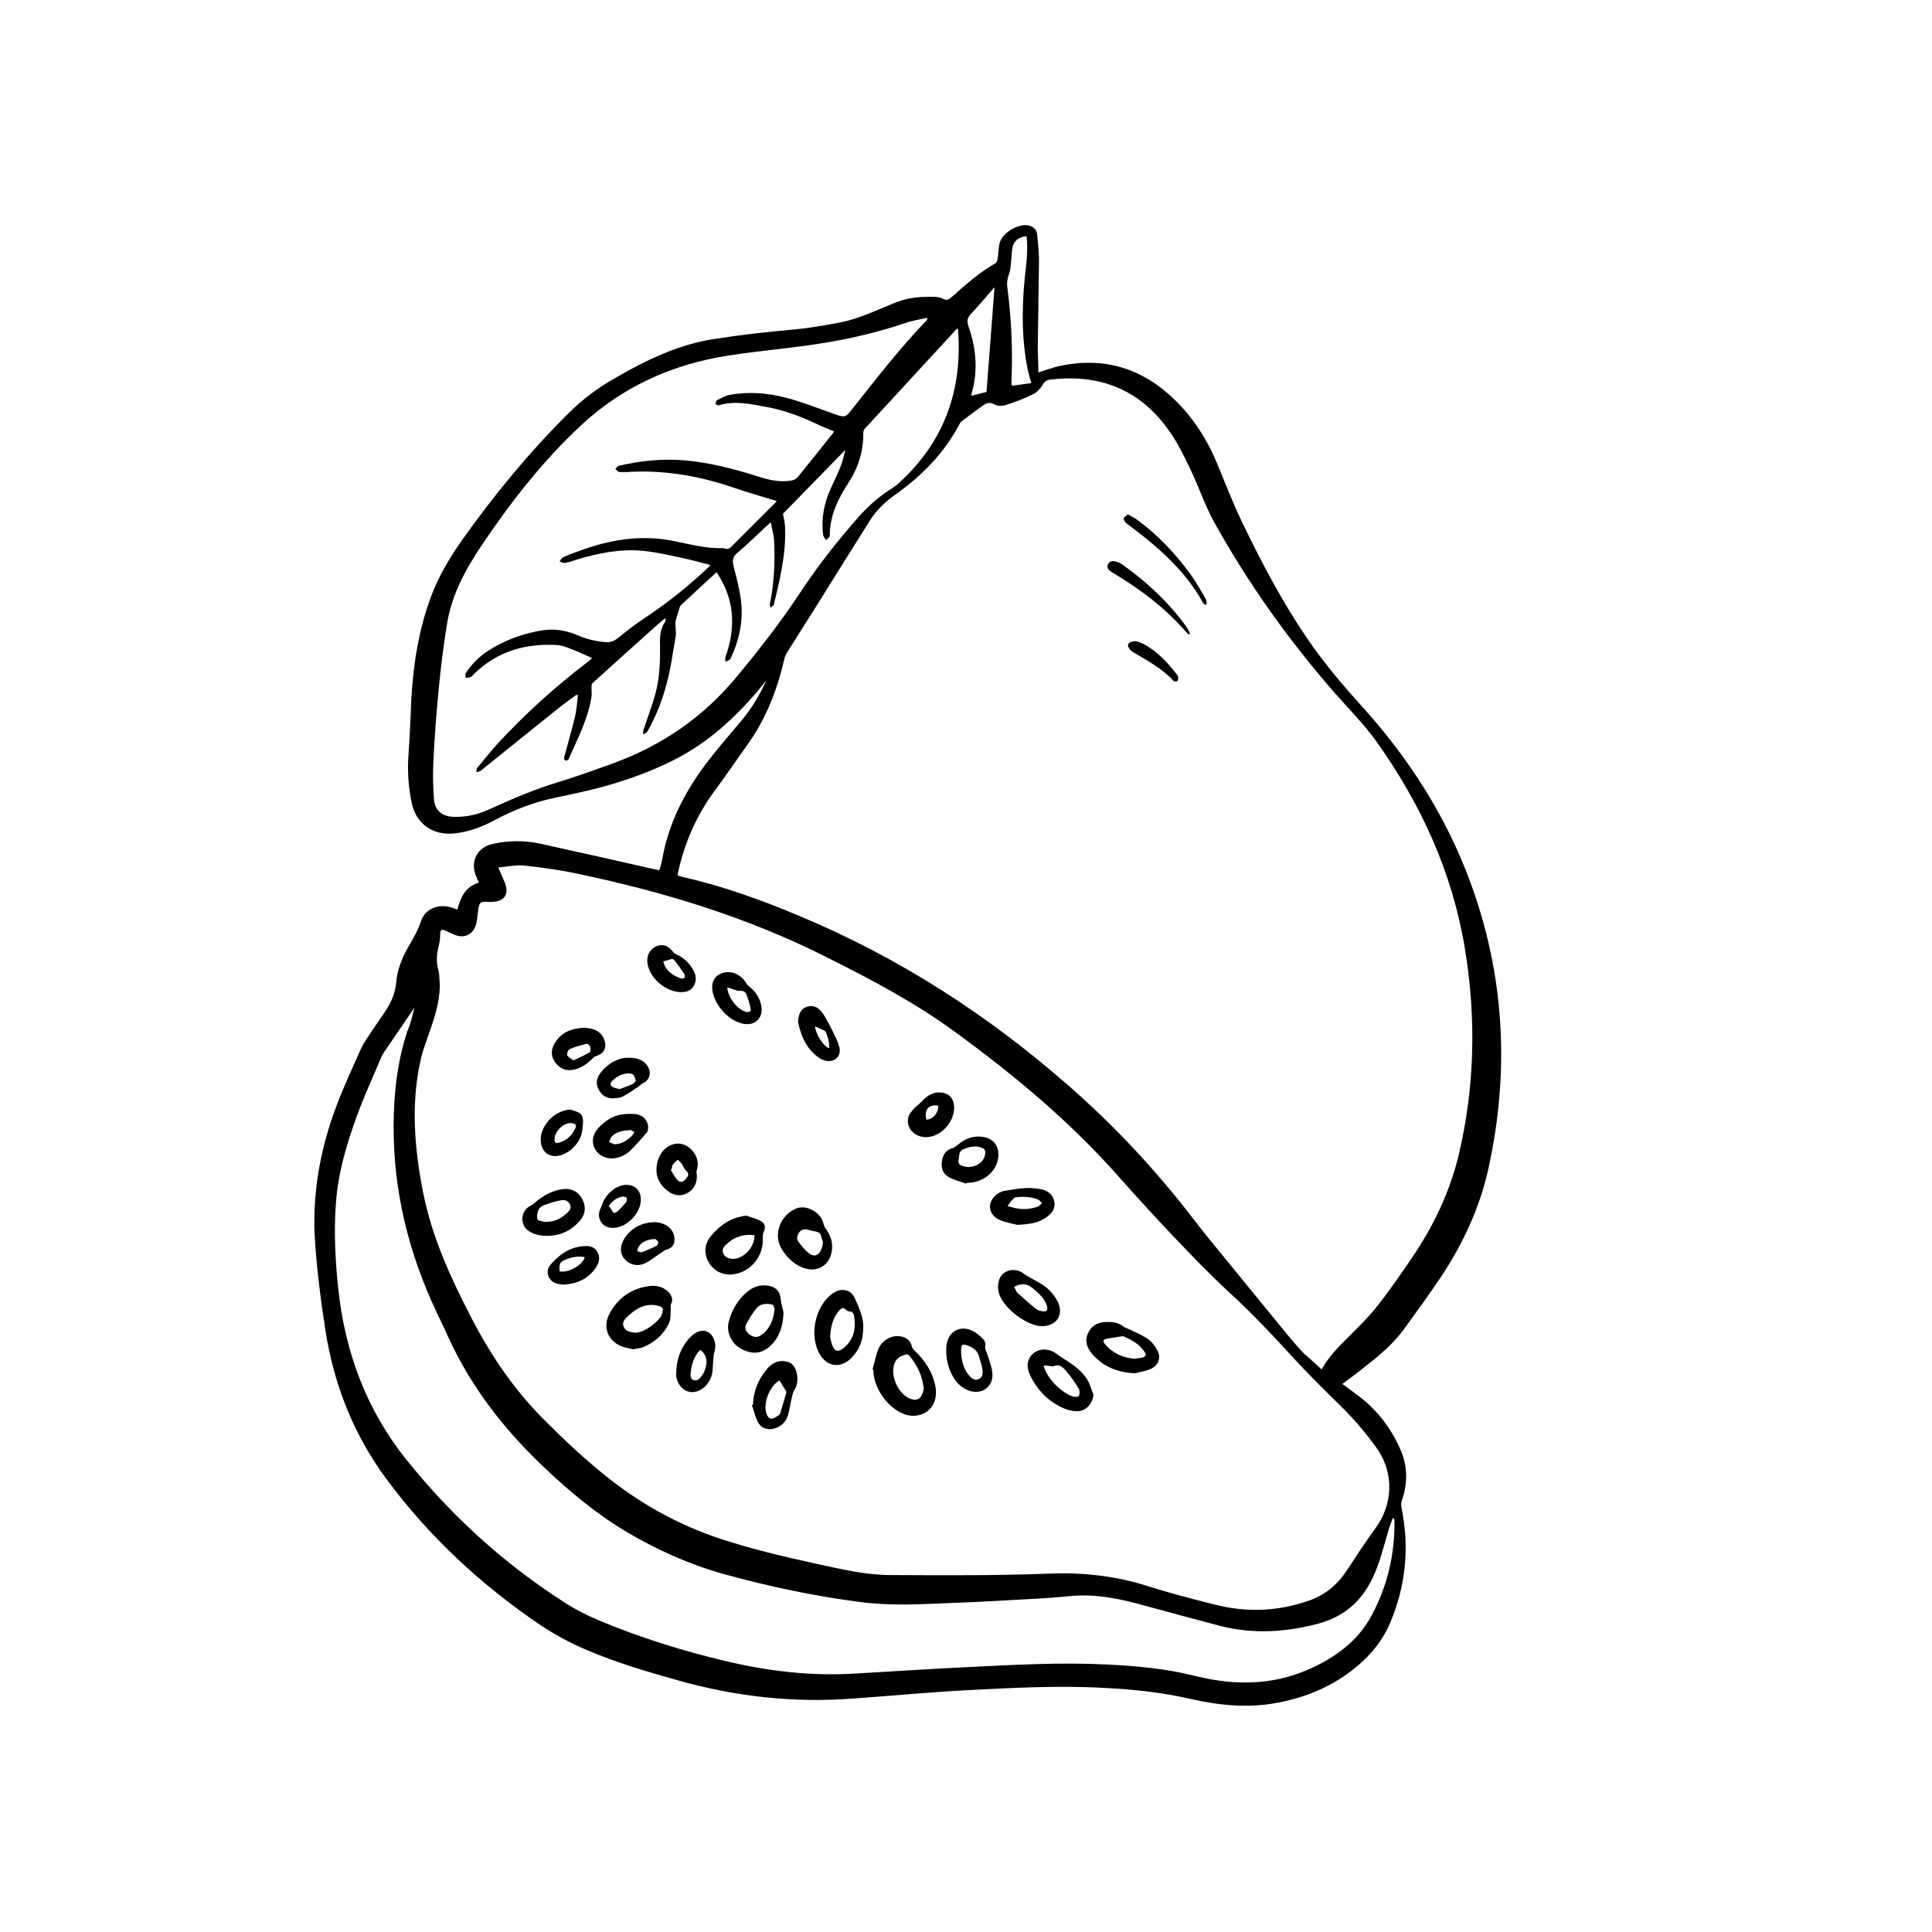 <svg xmlns="http://www.w3.org/2000/svg" xmlns:xlink="http://www.w3.org/1999/xlink" width="2450" zoomAndPan="magnify" viewBox="0 0 1837.5 1837.5" height="2450" preserveAspectRatio="xMidYMid meet" version="1.0"><path fill="#000000" d="M 1276.703 1316.254 C 1282.336 1320.48 1287.691 1324.426 1293.047 1328.371 C 1309.953 1341.332 1322.633 1357.957 1331.371 1377.402 C 1338.98 1393.746 1338.98 1410.371 1333.344 1426.996 C 1332.496 1429.25 1332.496 1432.066 1333.062 1434.324 C 1340.668 1472.082 1337.008 1508.434 1322.07 1543.656 C 1315.309 1559.719 1304.598 1572.965 1291.355 1584.234 C 1269.094 1603.113 1243.449 1614.105 1214.988 1619.457 C 1187.09 1624.812 1159.473 1621.996 1132.141 1615.797 C 1105.367 1609.598 1078.035 1606.777 1050.699 1605.371 C 1006.176 1602.832 961.934 1605.371 917.41 1607.625 C 881.902 1609.598 846.398 1612.977 810.891 1615.516 C 754.25 1619.742 699.02 1613.543 644.348 1598.043 C 615.324 1589.871 586.582 1581.418 558.684 1569.582 C 543.184 1563.102 528.531 1555.211 514.441 1545.91 C 457.801 1507.59 408.203 1461.656 367.344 1406.426 C 336.344 1364.438 317.746 1317.379 309.574 1265.812 C 304.785 1234.816 300.84 1203.816 299.148 1172.539 C 297.738 1131.398 305.066 1091.664 319.438 1053.344 C 326.484 1034.18 335.219 1015.863 343.391 997.266 C 346.207 991.348 350.152 985.996 353.816 980.359 C 358.043 974.16 362.27 967.961 366.496 961.762 C 372.133 953.305 376.078 944.289 376.926 933.582 C 378.051 920.336 383.688 908.219 390.449 896.949 C 394.395 890.184 397.777 883.984 400.312 876.379 C 403.977 864.824 415.812 859.469 428.492 862.852 C 430.746 863.414 432.719 864.262 434.973 865.105 C 438.074 853.551 442.582 843.125 455.547 839.465 C 454.418 836.926 453.293 834.672 452.445 832.418 C 447.375 818.891 453.855 806.211 467.945 802.832 C 483.441 799.168 498.941 799.168 514.441 802.547 C 550.512 810.438 586.582 818.609 622.652 826.781 C 624.059 827.062 625.469 827.348 627.16 827.629 C 628.285 823.684 629.414 820.02 629.977 816.355 C 636.742 778.879 654.777 746.754 678.445 717.449 C 687.184 706.457 696.48 695.75 705.5 685.043 C 715.082 673.488 722.688 660.809 728.887 647 C 727.762 648.41 726.633 649.535 725.789 650.945 C 701.273 681.098 673.375 707.023 638.148 724.211 C 613.352 736.328 587.426 745.062 560.656 751.543 C 549.949 754.082 539.238 756.336 528.531 758.59 C 508.242 762.816 488.797 770.145 470.48 780.004 C 458.363 786.488 445.684 791.277 431.875 792.688 C 411.586 794.66 395.805 783.668 391.578 763.66 C 388.477 748.727 387.352 733.512 388.477 718.012 C 389.887 699.695 390.449 681.66 391.297 663.344 C 393.27 630.656 398.34 598.531 409.895 567.535 C 417.223 547.527 428.492 529.211 440.609 512.023 C 470.762 469.754 503.734 429.738 540.648 393.105 C 554.176 379.582 569.391 368.309 586.016 359.012 C 615.324 342.102 645.758 327.449 679.574 322.379 C 704.652 318.434 730.016 315.613 755.379 313.359 C 770.312 311.953 784.684 309.414 799.336 306.598 C 818.219 302.934 835.125 294.199 852.598 287.438 C 864.434 282.645 876.551 282.082 888.949 282.363 C 891.484 282.363 894.586 282.926 896.559 284.055 C 899.938 286.027 902.195 285.18 905.012 282.645 C 918.254 270.809 931.5 258.977 947 250.238 C 947.844 249.676 948.406 247.984 948.691 246.859 C 949.535 241.785 949.535 236.43 950.664 231.359 C 952.918 221.496 968.699 212.199 978.559 214.453 C 983.07 215.578 986.168 218.68 986.449 223.188 C 987.297 232.203 988.422 241.504 988.141 250.52 C 987.859 277.008 987.297 303.496 987.016 329.703 C 987.016 337.875 987.578 346.047 987.578 354.219 C 994.906 351.965 1001.387 349.43 1008.148 348.02 C 1050.699 339.004 1087.051 350.559 1117.77 380.707 C 1134.395 397.051 1146.793 415.934 1156.094 437.348 C 1164.266 456.512 1171.59 476.234 1180.609 495.113 C 1200.617 536.82 1222.031 577.398 1248.805 615.156 C 1262.328 634.039 1277.266 651.789 1292.766 668.98 C 1338.414 718.855 1374.766 774.934 1398.156 838.336 C 1431.125 927.383 1435.918 1018.965 1415.629 1111.391 C 1407.457 1148.586 1391.395 1182.965 1370.258 1214.809 C 1359.27 1231.152 1347.715 1246.934 1336.16 1262.996 C 1326.016 1277.082 1313.055 1288.355 1299.527 1298.781 C 1292.766 1304.418 1284.875 1310.055 1276.703 1316.254 Z M 1256.977 1302.445 C 1263.738 1290.328 1272.758 1281.309 1281.773 1272.293 C 1291.074 1262.996 1300.652 1253.695 1308.828 1243.551 C 1320.945 1228.332 1331.934 1212.273 1342.922 1196.211 C 1363.496 1166.059 1378.992 1133.371 1387.449 1098.148 C 1402.664 1033.617 1404.074 968.523 1393.367 902.867 C 1381.531 830.164 1351.66 765.07 1309.391 705.613 C 1297.273 688.707 1282.336 673.77 1268.531 657.988 C 1224.852 607.832 1186.527 554.008 1154.402 495.961 C 1145.949 480.461 1140.312 463.555 1132.703 447.492 C 1126.785 435.094 1120.867 422.695 1113.258 411.707 C 1085.926 371.41 1047.32 355.348 999.414 360.984 C 996.031 361.266 993.777 362.391 991.805 365.773 C 989.551 369.438 986.449 373.102 982.789 374.789 C 974.332 379.016 965.598 382.398 956.582 385.219 C 953.48 386.344 948.691 386.344 945.871 384.652 C 940.52 381.555 936.855 384.09 933.191 386.906 C 926.992 391.418 920.793 395.926 914.594 400.715 C 913.746 401.277 912.902 402.406 912.621 403.25 C 898.25 430.586 877.113 452.281 852.035 470.035 C 842.453 476.801 834 484.688 827.516 494.832 C 811.172 520.758 794.828 546.965 778.484 573.172 C 768.902 588.387 759.039 603.887 749.461 619.102 C 747.77 621.641 746.359 624.457 745.797 627.559 C 739.031 656.582 728.324 684.195 710.57 708.711 C 700.145 723.367 690 738.301 679.293 752.672 C 662.383 775.777 651.113 801.422 644.914 829.602 C 644.633 830.445 644.633 831.574 644.633 832.699 C 646.039 833.266 647.168 833.547 648.293 833.828 C 687.184 842.562 724.66 856.09 761.297 871.586 C 855.695 911.039 940.52 965.988 1017.168 1033.336 C 1060.281 1071.094 1099.168 1112.801 1134.113 1158.168 C 1140.031 1165.777 1145.949 1173.387 1152.148 1180.992 C 1176.102 1210.301 1200.051 1239.605 1224.004 1268.91 C 1229.078 1275.109 1234.434 1281.312 1240.066 1287.227 C 1245.422 1292.02 1251.059 1296.809 1256.977 1302.445 Z M 473.863 825.094 C 476.117 830.445 478.09 834.391 479.781 838.617 C 484.852 850.453 479.781 857.781 467.098 857.781 C 466.254 857.781 465.41 857.781 464.562 857.781 C 456.672 857.215 455.828 858.062 454.699 865.953 C 454.137 870.18 453.855 874.406 453.008 878.352 C 450.473 888.777 441.457 893.285 431.594 888.777 C 428.773 887.648 426.238 886.242 423.703 885.113 C 419.758 883.422 418.629 884.551 418.629 889.059 C 418.629 891.875 418.348 894.695 417.785 897.23 C 415.812 905.121 414.402 913.012 416.656 921.465 C 417.785 925.129 417.785 929.074 418.066 932.734 C 419.195 948.516 414.684 963.168 409.895 977.539 C 406.23 988.531 401.723 999.52 399.469 1010.793 C 390.73 1052.215 394.395 1093.637 402.566 1134.781 C 411.023 1177.328 429.055 1216.219 448.781 1254.258 C 467.664 1290.609 490.488 1323.859 519.512 1352.32 C 536.984 1369.793 555.02 1386.699 574.184 1402.199 C 607.434 1429.25 644.348 1450.102 685.492 1463.629 C 715.363 1473.492 745.797 1480.535 776.512 1487.301 C 799.902 1492.371 823.289 1498.008 847.242 1498.008 C 897.965 1498.289 948.406 1498.57 999.133 1496.598 C 1030.691 1495.473 1061.125 1498.852 1091.277 1508.434 C 1112.695 1515.195 1134.113 1520.832 1155.812 1526.188 C 1185.68 1533.793 1214.988 1532.668 1244.293 1522.523 C 1260.074 1517.168 1271.629 1507.59 1280.648 1494.062 C 1289.383 1480.816 1298.117 1467.293 1307.418 1454.613 C 1324.891 1431.223 1326.578 1401.07 1308.828 1376.555 C 1299.246 1363.312 1288.82 1350.914 1277.266 1339.359 C 1262.047 1324.426 1246.832 1309.488 1232.176 1293.711 C 1211.605 1271.164 1190.754 1248.906 1168.211 1228.332 C 1149.895 1211.426 1132.703 1193.391 1115.512 1175.355 C 1098.605 1157.605 1081.98 1139.289 1065.637 1120.973 C 1019.422 1068.277 965.879 1023.473 909.52 982.332 C 870.914 953.871 828.645 931.609 785.812 910.191 C 710.852 872.434 631.387 848.199 549.383 831.008 C 532.477 827.348 515.285 825.09 498.098 823.117 C 490.488 822.555 482.598 824.246 473.863 825.094 Z M 549.664 661.371 C 549.102 661.09 548.82 661.09 548.258 660.809 C 542.902 664.754 537.266 668.699 531.914 672.926 C 506.832 692.934 482.035 713.223 456.953 733.227 C 455.828 734.074 454.418 734.074 453.008 734.355 C 453.293 732.945 453.008 731.254 453.855 730.41 C 460.055 722.801 466.254 715.195 472.734 707.867 C 499.223 679.125 527.969 653.199 558.965 629.527 C 560.375 628.402 561.781 627.273 563.191 625.867 C 556.148 622.766 549.664 619.668 542.902 617.129 C 538.676 615.441 534.168 613.75 529.656 613.469 C 499.789 611.777 473.016 619.383 451.035 640.801 C 449.91 641.93 449.062 643.336 447.656 643.902 C 446.246 644.465 444.273 644.465 442.863 644.746 C 442.863 643.055 442.301 641.082 443.145 639.957 C 448.5 632.066 454.98 625.02 463.152 619.668 C 478.09 609.805 494.434 603.605 511.621 600.223 C 521.203 598.25 530.785 598.25 540.367 601.07 C 542.902 601.633 545.438 602.477 547.977 603.605 C 556.711 607.551 565.727 609.805 575.027 610.648 C 580.098 611.211 583.199 610.086 587.145 607.27 C 595.879 600.223 604.617 593.461 613.914 587.262 C 635.332 573.172 655.059 557.109 673.656 539.637 C 674.5 538.793 675.066 537.949 675.629 537.383 C 666.047 534.848 656.75 532.312 647.449 530.34 C 635.332 527.805 623.215 524.984 611.098 523.859 C 589.68 521.887 568.828 526.113 548.258 532.312 C 544.594 533.438 540.93 534.848 537.266 535.41 C 535.859 535.691 533.887 534.566 532.195 534.004 C 533.32 532.594 534.168 530.621 535.574 530.059 C 540.367 527.805 545.438 525.832 550.512 524.141 C 579.254 513.43 608.844 508.359 639.559 514.277 C 655.34 517.375 671.121 521.887 687.465 521.32 C 688.027 521.32 688.59 521.32 689.156 521.602 C 691.973 522.73 693.945 521.602 695.918 519.633 C 709.727 505.824 723.254 492.297 737.059 478.488 C 737.906 477.645 738.75 476.516 738.75 476.516 C 724.941 472.289 710.852 468.344 697.047 463.555 C 666.328 453.129 635.051 447.492 602.645 448.621 C 598.133 448.902 593.625 449.184 589.117 448.902 C 587.707 448.902 586.582 446.93 585.172 446.082 C 586.301 444.957 587.145 443.266 588.555 442.984 C 609.406 438.195 630.543 435.938 652.238 437.91 C 675.348 440.168 697.891 445.801 719.871 452.848 C 730.578 456.227 741.289 459.047 752.559 457.074 C 754.812 456.793 757.352 455.383 758.758 453.691 C 770.031 439.883 781.02 426.078 792.012 412.27 C 792.574 411.707 792.855 410.859 793.137 410.297 C 787.504 407.762 781.867 405.789 776.793 403.25 C 761.859 396.207 746.359 390.289 729.734 387.191 C 714.516 384.371 699.02 380.707 683.52 385.5 C 682.672 385.781 681.266 384.652 680.418 384.371 C 680.984 383.246 680.984 381.273 681.828 380.707 C 685.773 378.734 689.719 376.48 693.664 375.637 C 711.699 372.254 729.734 373.664 747.207 378.172 C 762.703 382.117 777.922 388.316 793.137 393.672 C 803.848 397.332 804.129 397.332 810.891 388.598 C 833.434 360.137 855.695 331.395 880.777 305.188 C 881.34 304.625 881.621 304.062 882.188 303.215 C 881.902 302.934 881.902 302.652 881.621 302.371 C 874.859 303.781 867.812 304.906 861.332 307.16 C 834.562 316.18 806.945 322.66 779.047 326.887 C 750.586 331.395 721.562 333.648 692.816 338.156 C 639.559 346.328 592.219 367.746 552.766 404.379 C 516.133 438.477 485.699 477.645 457.801 519.066 C 442.582 541.891 429.34 566.125 425.113 593.742 C 421.73 614.312 419.195 634.883 417.223 655.734 C 414.965 678.562 413.277 701.668 412.148 724.773 C 411.586 736.328 411.867 748.164 412.711 759.715 C 413.559 770.988 420.32 776.625 431.875 776.906 C 443.711 777.188 454.98 774.652 465.691 769.578 C 486.824 760 508.242 750.699 530.785 743.938 C 549.102 738.301 567.137 731.82 584.891 725.34 C 629.695 708.711 668.02 682.504 699.02 645.59 C 720.434 619.949 741.004 593.742 759.324 566.125 C 776.512 539.918 795.676 515.402 816.246 492.016 C 824.98 482.152 834.844 473.137 845.836 466.09 C 849.496 463.836 853.16 461.301 856.262 458.199 C 898.25 419.312 915.438 370.844 911.211 314.207 C 911.211 313.641 910.93 313.078 910.648 312.234 C 909.801 313.078 908.957 313.641 908.395 314.488 C 879.93 345.484 851.469 376.199 823.008 407.195 C 821.883 408.324 821.035 410.016 821.035 411.707 C 821.316 429.176 816.246 444.957 806.664 459.609 C 796.801 474.828 789.191 490.605 789.191 509.488 C 789.191 510.895 786.938 512.305 785.812 513.715 C 784.965 512.305 783.273 510.895 782.992 509.203 C 780.738 493.145 783.84 478.207 790.602 463.555 C 793.703 456.793 797.082 450.027 799.621 443.266 C 801.594 438.477 802.438 433.121 804.129 427.766 C 784.121 448.34 764.395 468.344 744.668 488.633 C 745.234 491.734 746.359 496.242 746.641 501.031 C 747.488 517.941 744.949 534.285 741.57 550.91 C 739.879 559.082 737.906 566.973 735.934 575.145 C 735.652 576.27 733.961 576.836 732.832 577.961 C 732.551 576.836 731.988 575.426 732.27 574.297 C 736.215 554.574 737.344 534.566 736.215 514.277 C 735.934 508.641 734.242 503.285 733.113 496.805 C 731.145 498.496 730.016 499.625 728.887 500.469 C 719.59 509.203 710.57 517.941 700.992 526.113 C 696.762 529.773 696.48 533.156 697.609 538.23 C 700.426 548.938 703.246 559.645 704.652 570.637 C 707.191 590.078 703.246 608.676 694.789 626.43 C 694.227 627.84 691.691 628.402 690 629.527 C 690 627.84 689.438 626.148 690 624.738 C 699.301 598.812 699.02 573.453 684.645 549.219 C 683.801 547.527 682.672 546.121 681.547 544.148 C 669.992 554.855 658.723 565.281 647.73 575.426 C 647.168 575.988 646.887 576.551 646.605 577.117 C 645.195 581.344 644.066 585.852 642.66 590.078 C 642.375 591.207 642.375 592.332 642.375 593.18 C 642.375 597.125 643.223 601.07 642.66 605.012 C 641.531 612.902 639.84 620.793 638.715 628.684 C 634.77 652.074 627.723 674.617 615.887 695.469 C 615.043 696.879 613.07 697.723 611.66 698.566 C 611.66 696.879 611.66 695.188 612.223 693.496 C 615.887 682.504 620.113 671.516 623.215 660.246 C 627.441 644.746 628.004 628.965 627.723 612.902 C 627.441 605.578 628.004 597.969 632.516 591.488 C 633.078 590.641 632.797 589.516 633.078 587.824 C 631.105 589.234 629.695 590.359 628.57 591.207 C 606.871 610.648 585.172 630.094 563.754 649.535 C 562.91 650.102 562.629 651.508 562.629 652.637 C 562.348 656.301 563.191 660.246 562.348 663.906 C 558.965 684.195 549.383 702.512 541.211 721.109 C 540.93 721.676 540.648 722.52 540.086 722.801 C 539.52 723.082 538.395 723.648 537.828 723.367 C 537.266 723.082 536.422 721.957 536.422 721.109 C 536.422 719.984 536.984 718.855 537.266 717.73 C 540.367 706.176 543.746 694.34 546.566 682.789 C 548.539 674.898 548.82 668.133 549.664 661.371 Z M 394.113 958.379 C 384.531 972.469 375.516 985.711 366.496 998.957 C 364.523 1001.773 362.836 1004.594 361.707 1007.691 C 354.379 1025.164 346.207 1042.633 339.727 1060.668 C 329.582 1088.004 321.41 1115.898 319.438 1145.207 C 317.465 1171.977 318.875 1198.746 321.691 1225.516 C 328.172 1286.102 348.461 1341.051 387.07 1388.953 C 429.902 1442.215 479.5 1487.301 536.703 1523.934 C 547.129 1530.695 558.121 1536.332 569.672 1541.121 C 609.125 1557.746 650.266 1570.426 691.973 1580.289 C 730.859 1589.309 770.312 1594.098 810.328 1591.844 C 846.398 1589.871 882.75 1587.336 918.82 1585.645 C 963.625 1583.391 1008.43 1580.855 1053.238 1583.109 C 1081.418 1584.516 1109.598 1587.055 1137.211 1594.098 C 1173.844 1603.117 1209.914 1603.117 1244.859 1587.617 C 1269.656 1576.629 1291.355 1561.129 1304.598 1536.332 C 1319.535 1508.434 1326.578 1478.562 1326.297 1446.723 C 1326.297 1445.875 1326.016 1445.031 1325.734 1444.184 C 1325.453 1444.184 1324.891 1443.902 1324.605 1443.902 C 1323.199 1447.566 1321.789 1451.23 1320.66 1455.176 C 1316.152 1470.391 1312.488 1485.891 1305.727 1500.262 C 1295.02 1523.086 1278.391 1537.457 1253.875 1544.223 C 1222.879 1552.395 1192.164 1554.367 1160.883 1546.477 C 1137.211 1540.277 1113.258 1533.793 1089.59 1527.312 C 1067.328 1521.113 1044.781 1516.043 1021.395 1517.734 C 1010.969 1518.578 1000.258 1519.707 989.832 1520.27 C 959.961 1521.961 930.375 1523.652 900.504 1524.777 C 873.168 1525.906 845.551 1527.312 818.219 1523.652 C 773.977 1518.016 730.578 1508.715 687.746 1496.879 C 655.621 1487.863 625.469 1474.336 596.727 1457.43 C 567.137 1439.957 540.93 1417.98 516.133 1394.309 C 478.652 1358.52 447.375 1318.227 425.957 1270.883 C 422.574 1262.996 418.629 1255.387 414.965 1247.496 C 388.758 1191.703 374.105 1133.09 374.387 1071.094 C 374.387 1040.379 377.77 1010.227 387.352 980.922 C 390.449 973.879 392.141 966.551 394.113 958.379 Z M 976.305 224.598 C 968.414 225.441 963.625 229.668 962.781 236.43 C 962.215 239.531 962.215 242.633 961.934 245.73 C 961.371 250.805 961.371 255.875 959.68 260.664 C 958.27 264.609 957.426 268.273 957.988 272.5 C 961.934 302.934 963.344 333.086 961.934 363.801 C 961.934 364.645 962.215 365.492 962.496 366.902 C 968.699 366.055 974.613 365.211 980.816 364.363 C 979.125 357.883 977.434 352.527 976.586 347.176 C 970.953 315.332 972.078 283.773 976.023 251.93 C 976.871 242.633 977.434 233.895 976.305 224.598 Z M 938.262 372.816 C 940.801 339.285 943.336 306.598 945.871 273.348 C 945.309 273.91 944.465 274.473 944.18 275.035 C 937.418 282.926 930.656 290.816 923.609 298.426 C 919.945 302.09 919.383 305.188 921.074 310.262 C 928.402 331.113 930.375 352.527 924.172 373.945 C 923.891 374.789 924.172 375.637 923.891 376.48 C 928.965 375.074 933.754 373.945 938.262 372.816 Z M 938.262 372.816 " fill-opacity="1" fill-rule="nonzero"/><path fill="#000000" d="M 1131.012 603.324 C 1130.449 603.039 1129.602 602.758 1129.039 602.195 C 1109.031 578.809 1084.797 560.492 1058.309 544.711 C 1057.746 544.43 1057.465 544.148 1056.898 543.863 C 1054.363 542.176 1052.391 539.918 1053.801 536.82 C 1055.211 533.719 1058.027 533.156 1060.844 534.004 C 1063.098 534.566 1065.355 535.41 1067.328 536.82 C 1090.715 553.445 1111.57 572.891 1128.477 596.277 C 1129.887 598.25 1130.73 600.504 1131.859 602.758 C 1131.859 603.039 1131.293 603.324 1131.012 603.324 Z M 1131.012 603.324 " fill-opacity="1" fill-rule="nonzero"/><path fill="#000000" d="M 1072.68 489.199 C 1075.781 491.172 1078.879 492.297 1081.418 494.27 C 1101.422 508.922 1118.051 526.676 1132.422 546.402 C 1137.211 553.164 1141.438 560.492 1145.664 567.535 C 1146.512 568.945 1147.355 570.918 1147.637 572.609 C 1147.922 573.453 1147.074 574.582 1146.793 575.426 C 1145.949 574.863 1145.102 574.582 1144.539 574.016 C 1127.066 541.891 1100.016 519.066 1071.273 497.652 C 1069.863 496.523 1068.734 494.551 1068.734 493.145 C 1068.734 491.734 1070.988 490.887 1072.68 489.199 Z M 1072.68 489.199 " fill-opacity="1" fill-rule="nonzero"/><path fill="#000000" d="M 1080.57 609.805 C 1082.262 610.367 1085.078 611.215 1087.898 612.621 C 1100.859 619.668 1110.441 630.094 1119.176 641.363 C 1120.023 642.211 1120.586 643.617 1120.586 644.746 C 1120.586 645.875 1120.305 647.562 1119.457 647.844 C 1118.613 648.41 1116.641 648.129 1116.078 647.562 C 1105.086 635.445 1090.715 628.121 1077.188 619.949 C 1075.5 618.82 1073.809 617.129 1073.246 615.441 C 1071.555 612.34 1074.652 609.805 1080.57 609.805 Z M 1080.57 609.805 " fill-opacity="1" fill-rule="nonzero"/><path fill="#000000" d="M 829.773 1302.727 C 831.746 1296.246 832.871 1289.199 835.406 1283 C 839.07 1274.266 848.934 1269.195 857.387 1271.168 C 862.461 1272.293 865.84 1275.109 867.25 1280.465 C 867.531 1282.156 868.941 1283.566 870.07 1284.691 C 879.648 1293.992 886.695 1304.418 889.512 1317.66 C 890.359 1321.324 890.359 1325.551 889.793 1329.215 C 887.539 1341.332 876.551 1348.375 864.152 1346.121 C 862.461 1345.84 860.77 1345.277 859.359 1344.715 C 843.863 1338.797 830.617 1319.633 830.617 1302.727 C 830.336 1302.727 830.055 1302.727 829.773 1302.727 Z M 878.523 1320.762 C 877.395 1308.082 872.043 1298.219 864.715 1289.199 C 864.152 1288.637 863.023 1288.074 862.18 1288.074 C 858.234 1289.199 854.289 1290.609 851.75 1294.555 C 844.988 1306.391 854.289 1327.523 867.531 1330.906 C 871.758 1332.031 875.141 1330.625 876.832 1326.398 C 877.957 1324.707 878.242 1322.453 878.523 1320.762 Z M 878.523 1320.762 " fill-opacity="1" fill-rule="nonzero"/><path fill="#000000" d="M 602.363 1283.281 C 598.98 1282.438 594.754 1281.875 591.09 1280.465 C 578.41 1275.395 573.055 1262.43 579.254 1250.312 C 587.426 1234.25 600.953 1224.953 618.988 1222.98 C 625.469 1222.418 631.387 1224.391 635.895 1228.898 C 638.996 1232.277 640.402 1235.941 638.148 1240.449 C 637.586 1241.859 638.148 1243.551 637.867 1245.242 C 637.586 1249.469 638.148 1254.258 636.461 1257.922 C 631.387 1269.195 622.371 1277.082 610.816 1281.594 C 608.562 1282.438 605.742 1282.438 602.363 1283.281 Z M 604.617 1267.504 C 612.508 1267.504 627.16 1257.078 629.695 1249.75 C 629.977 1248.906 629.977 1247.777 630.258 1246.934 C 630.824 1244.395 629.695 1242.988 626.879 1242.141 C 615.043 1238.762 605.742 1243.832 597.57 1251.441 C 594.754 1253.977 591.371 1257.359 593.062 1261.586 C 594.754 1266.375 599.543 1266.938 603.77 1267.504 C 604.051 1267.785 604.336 1267.504 604.617 1267.504 Z M 604.617 1267.504 " fill-opacity="1" fill-rule="nonzero"/><path fill="#000000" d="M 745.234 1248.34 C 744.668 1261.305 741.57 1271.168 733.398 1279.34 C 725.227 1287.512 715.926 1288.637 705.219 1283 C 695.637 1277.93 690.562 1267.223 693.102 1257.078 C 695.918 1246.086 701.555 1236.508 710.008 1229.18 C 716.488 1223.543 724.098 1221.008 732.832 1223.262 C 738.75 1224.953 741.57 1228.617 742.414 1234.816 C 742.977 1239.887 744.387 1244.961 745.234 1248.34 Z M 736.777 1244.68 C 736.215 1243.832 735.652 1241.016 734.523 1240.734 C 729.172 1239.605 723.535 1239.605 719.59 1244.113 C 715.926 1248.621 712.824 1253.695 710.008 1258.766 C 707.754 1262.996 709.164 1266.375 712.824 1269.195 C 717.055 1272.293 720.434 1272.293 724.379 1269.477 C 732.551 1263.559 735.652 1255.105 736.777 1244.68 Z M 736.777 1244.68 " fill-opacity="1" fill-rule="nonzero"/><path fill="#000000" d="M 710.008 1156.195 C 714.516 1157.887 719.309 1159.012 723.535 1161.27 C 728.043 1163.805 728.324 1167.469 726.07 1172.258 C 725.508 1173.668 725.508 1175.355 725.508 1177.047 C 726.633 1194.238 714.234 1209.734 697.609 1211.988 C 687.465 1213.398 678.445 1208.609 673.656 1199.875 C 669.148 1191.418 669.992 1182.402 677.039 1174.512 C 685.492 1164.648 695.918 1157.605 710.008 1156.195 Z M 717.617 1174.793 C 707.473 1173.387 698.734 1176.203 691.41 1182.965 C 688.875 1185.219 686.336 1187.758 687.746 1191.703 C 689.438 1195.645 692.535 1197.055 696.762 1197.336 C 707.473 1197.336 717.898 1186.066 717.617 1174.793 Z M 717.617 1174.793 " fill-opacity="1" fill-rule="nonzero"/><path fill="#000000" d="M 1079.445 1306.109 C 1061.41 1305.262 1048.445 1299.062 1038.582 1287.512 C 1034.074 1282.156 1031.539 1275.957 1034.355 1268.91 C 1037.457 1261.305 1043.375 1257.641 1051.547 1257.359 C 1057.746 1257.078 1063.664 1257.641 1068.734 1261.867 C 1069.863 1262.711 1071.555 1262.996 1072.961 1263.84 C 1078.879 1266.656 1085.078 1269.195 1090.434 1272.574 C 1094.379 1275.109 1097.762 1279.055 1100.016 1283 C 1104.805 1290.609 1102.27 1298.5 1094.098 1302.164 C 1088.461 1304.418 1082.543 1305.262 1079.445 1306.109 Z M 1079.16 1292.301 C 1080.852 1292.02 1083.105 1291.738 1085.078 1291.453 C 1090.434 1290.328 1090.996 1288.637 1087.617 1284.41 C 1082.824 1277.93 1076.062 1274.266 1069.016 1271.168 C 1068.453 1270.883 1067.891 1270.883 1067.328 1270.883 C 1062.535 1271.73 1057.746 1272.293 1052.953 1273.137 C 1049.008 1273.984 1048.445 1275.395 1050.98 1278.492 C 1058.309 1286.945 1067.609 1291.453 1079.16 1292.301 Z M 1079.16 1292.301 " fill-opacity="1" fill-rule="nonzero"/><path fill="#000000" d="M 821.035 1262.148 C 821.035 1275.395 816.809 1284.973 808.637 1292.582 C 798.773 1301.598 786.656 1299.625 779.895 1288.355 C 769.184 1270.883 775.102 1242.141 791.73 1230.305 C 799.902 1224.391 809.48 1226.078 813.145 1235.098 C 817.371 1244.395 821.316 1253.695 821.035 1262.148 Z M 789.477 1271.168 C 789.758 1272.855 790.32 1275.676 791.164 1278.492 C 793.703 1285.82 797.363 1286.664 803.281 1281.309 C 811.453 1273.984 813.992 1264.684 812.582 1253.977 C 812.02 1250.594 812.301 1247.215 807.227 1247.215 C 806.102 1247.215 804.973 1246.086 804.129 1245.242 C 802.156 1243.551 800.746 1243.832 798.773 1245.805 C 792.293 1252.566 790.32 1260.738 789.477 1271.168 Z M 789.477 1271.168 " fill-opacity="1" fill-rule="nonzero"/><path fill="#000000" d="M 791.445 1185.5 C 791.445 1203.254 776.512 1212.555 760.73 1204.383 C 753.406 1200.719 747.77 1195.082 743.543 1188.039 C 735.086 1174.512 741.852 1155.914 757.066 1149.434 C 767.211 1145.207 781.02 1153.379 783.273 1164.086 C 783.559 1165.777 784.684 1167.75 785.812 1169.156 C 789.191 1174.23 791.445 1179.301 791.445 1185.5 Z M 782.711 1181.559 C 781.867 1179.02 781.301 1176.203 780.176 1173.668 C 779.895 1172.82 778.484 1171.977 777.355 1171.695 C 774.539 1170.848 771.723 1170.566 768.902 1169.723 C 765.523 1168.594 762.422 1169.156 760.168 1171.977 C 757.914 1175.074 757.352 1178.457 759.605 1181.273 C 762.422 1184.938 765.238 1188.602 768.621 1191.418 C 774.258 1195.93 778.766 1194.52 781.301 1187.758 C 782.148 1185.785 782.43 1183.812 782.711 1181.559 Z M 782.711 1181.559 " fill-opacity="1" fill-rule="nonzero"/><path fill="#000000" d="M 1039.992 1326.398 C 1039.148 1335.133 1032.945 1342.176 1024.492 1342.176 C 1020.266 1342.176 1015.477 1341.051 1011.531 1339.359 C 996.879 1332.879 986.168 1321.887 979.406 1307.234 C 975.742 1299.344 977.152 1291.738 983.07 1286.945 C 988.988 1282.156 998.004 1282.438 1004.766 1287.512 C 1007.586 1289.766 1010.402 1291.453 1013.504 1293.426 C 1021.957 1298.781 1029.848 1304.699 1034.918 1313.434 C 1036.891 1317.379 1038.02 1321.887 1039.992 1326.398 Z M 992.648 1298.781 C 994.906 1309.488 1007.867 1323.297 1019.141 1327.805 C 1021.113 1328.652 1024.773 1328.934 1025.902 1327.805 C 1027.031 1326.398 1027.031 1322.734 1026.184 1321.043 C 1022.801 1315.406 1018.855 1309.77 1014.629 1304.699 C 1011.531 1301.035 1008.148 1296.809 1001.949 1299.344 C 1000.82 1299.91 999.133 1299.062 997.723 1299.062 C 996.312 1298.781 994.621 1298.781 992.648 1298.781 Z M 992.648 1298.781 " fill-opacity="1" fill-rule="nonzero"/><path fill="#000000" d="M 990.961 1261.305 C 976.586 1261.305 952.918 1243.27 949.816 1228.898 C 948.973 1225.797 948.973 1222.133 949.816 1219.035 C 951.789 1208.328 964.754 1204.383 973.77 1211.426 C 975.742 1212.836 977.715 1213.961 979.688 1215.09 C 985.324 1218.473 991.242 1221.008 996.031 1225.234 C 999.977 1228.617 1003.359 1233.125 1005.895 1237.633 C 1012.094 1250.312 1005.051 1261.305 990.961 1261.305 Z M 964.469 1223.824 C 965.598 1225.797 966.441 1228.332 967.852 1229.742 C 973.488 1234.816 979.125 1239.887 985.043 1244.68 C 986.449 1245.805 988.422 1246.648 990.395 1246.934 C 995.469 1248.059 997.16 1246.367 995.469 1241.297 C 993.215 1234.535 987.859 1230.023 982.504 1225.516 C 977.152 1220.727 971.797 1220.16 964.469 1223.824 Z M 964.469 1223.824 " fill-opacity="1" fill-rule="nonzero"/><path fill="#000000" d="M 899.938 1284.129 C 899.938 1283 899.938 1281.309 900.223 1279.34 C 901.91 1266.375 913.184 1259.895 925.02 1265.812 C 928.684 1267.504 932.062 1270.602 934.883 1273.422 C 936.289 1274.828 937.699 1277.648 937.137 1279.34 C 936.289 1283 938.262 1285.539 939.109 1288.355 C 941.082 1294.555 943.617 1300.754 943.898 1306.953 C 944.465 1319.914 932.344 1327.242 920.512 1322.172 C 914.875 1319.914 910.648 1315.973 907.547 1311.18 C 902.477 1303.289 899.938 1294.555 899.938 1284.129 Z M 914.027 1285.82 C 914.594 1293.992 916.285 1301.598 921.355 1307.797 C 923.609 1310.617 926.711 1313.434 930.656 1311.742 C 934.883 1310.055 934.883 1305.828 934.316 1301.883 C 933.754 1298.219 932.348 1294.836 931.5 1291.453 C 930.09 1284.41 925.301 1281.309 919.102 1279.34 C 916 1278.211 914.594 1279.055 914.027 1282.156 C 914.312 1283.281 914.027 1284.691 914.027 1285.82 Z M 914.027 1285.82 " fill-opacity="1" fill-rule="nonzero"/><path fill="#000000" d="M 716.207 1335.977 C 716.488 1323.578 720.996 1312.309 728.887 1302.727 C 732.27 1298.5 736.777 1295.117 742.133 1294.555 C 745.234 1294.273 749.461 1294.836 751.996 1296.527 C 759.039 1301.035 760.449 1315.406 755.379 1322.172 C 754.25 1323.578 753.969 1325.832 753.406 1327.805 C 751.996 1333.723 751.148 1339.922 749.461 1345.84 C 747.77 1351.477 744.105 1355.703 738.469 1357.957 C 731.426 1360.777 724.098 1359.086 720.715 1352.32 C 718.18 1347.25 717.055 1341.613 715.082 1336.258 C 715.645 1336.258 715.926 1335.977 716.207 1335.977 Z M 741.289 1312.871 C 732.551 1317.941 726.07 1332.879 728.605 1343.305 C 729.172 1345.559 730.859 1348.941 732.832 1349.223 C 735.086 1349.785 737.906 1347.531 740.16 1346.402 C 741.004 1345.84 741.852 1344.715 742.133 1343.867 C 744.105 1337.387 746.078 1330.906 747.77 1324.707 C 748.051 1323.859 747.77 1323.016 747.207 1322.453 C 745.234 1319.07 743.262 1316.254 741.289 1312.871 Z M 741.289 1312.871 " fill-opacity="1" fill-rule="nonzero"/><path fill="#000000" d="M 519.512 1175.355 C 514.16 1175.355 508.242 1174.23 502.887 1170.848 C 494.152 1164.93 494.996 1151.688 504.297 1146.895 C 505.988 1146.051 507.68 1144.926 509.086 1143.516 C 516.414 1137.316 524.586 1132.523 534.449 1131.117 C 542.621 1129.707 549.949 1133.09 553.609 1140.133 C 557.555 1147.18 556.992 1154.785 551.355 1161.27 C 543.184 1170.285 533.039 1175.641 519.512 1175.355 Z M 519.23 1162.113 C 527.402 1162.113 533.602 1159.012 538.957 1153.941 C 541.492 1151.688 543.746 1149.434 542.059 1145.488 C 540.367 1141.824 536.984 1140.98 533.602 1141.543 C 528.531 1142.387 523.457 1144.078 518.668 1145.77 C 514.723 1147.18 511.621 1149.152 511.059 1154.504 C 510.496 1159.859 510.496 1160.703 515.852 1161.551 C 517.258 1162.113 518.668 1162.113 519.23 1162.113 Z M 519.23 1162.113 " fill-opacity="1" fill-rule="nonzero"/><path fill="#000000" d="M 967.57 1164.93 C 964.188 1164.086 957.988 1162.957 952.352 1160.984 C 944.746 1158.168 940.801 1152.25 941.645 1146.051 C 942.492 1139.852 948.691 1133.652 955.734 1132.523 C 962.496 1131.398 968.98 1130.27 975.742 1129.988 C 980.531 1129.707 985.605 1130.27 990.395 1131.117 C 996.879 1132.523 1001.668 1136.469 1002.793 1143.234 C 1003.922 1149.996 999.977 1154.504 994.906 1157.887 C 987.578 1163.242 979.125 1164.367 967.57 1164.93 Z M 958.27 1146.898 C 968.133 1150.559 977.715 1151.125 987.297 1147.461 C 988.703 1146.898 989.551 1145.488 990.961 1144.359 C 989.832 1143.234 988.703 1141.543 987.578 1140.98 C 980.531 1138.16 973.488 1137.879 966.16 1138.727 C 965.316 1138.727 964.469 1139.289 964.188 1139.852 C 961.934 1141.824 960.242 1144.078 958.27 1146.898 Z M 958.27 1146.898 " fill-opacity="1" fill-rule="nonzero"/><path fill="#000000" d="M 919.102 1125.762 C 913.465 1123.789 907.547 1122.379 902.477 1119.562 C 897.121 1116.746 894.867 1111.391 895.711 1105.191 C 896.559 1098.992 899.094 1093.637 906.137 1091.949 C 907.828 1091.383 909.52 1089.977 910.93 1088.848 C 918.258 1082.648 926.43 1079.547 936.289 1081.52 C 944.18 1083.211 949.254 1088.848 949.535 1097.301 C 950.098 1112.52 936.289 1125.199 919.664 1124.918 C 919.383 1124.918 919.102 1125.48 919.102 1125.762 Z M 920.227 1109.98 C 928.965 1109.98 935.445 1105.191 936.855 1098.43 C 937.418 1095.609 937.137 1093.074 934.602 1091.949 C 928.402 1089.129 922.766 1090.539 916.848 1092.793 C 911.492 1094.766 912.621 1098.992 911.773 1102.656 C 910.93 1106.602 912.621 1108.293 916.285 1109.137 C 917.973 1109.699 919.664 1109.98 920.227 1109.98 Z M 920.227 1109.98 " fill-opacity="1" fill-rule="nonzero"/><path fill="#000000" d="M 582.07 1101.809 C 567.699 1101.809 559.246 1087.719 566.574 1076.168 C 569.672 1071.375 574.465 1067.43 579.254 1064.332 C 586.582 1059.824 595.035 1058.977 603.77 1059.543 C 611.098 1060.105 616.168 1065.176 616.453 1071.941 C 616.453 1073.633 616.168 1075.887 615.324 1077.012 C 609.969 1083.211 604.617 1089.41 598.699 1095.047 C 593.625 1099.555 587.707 1101.527 582.07 1101.809 Z M 599.824 1074.758 C 592.5 1075.32 586.582 1076.168 582.07 1080.676 C 580.664 1082.086 580.383 1084.059 579.254 1086.031 C 581.227 1086.875 583.199 1088.285 585.172 1088.285 C 591.371 1088.004 596.16 1084.621 600.672 1080.676 C 601.797 1079.832 602.363 1078.141 603.488 1076.73 C 601.797 1075.887 600.391 1075.039 599.824 1074.758 Z M 599.824 1074.758 " fill-opacity="1" fill-rule="nonzero"/><path fill="#000000" d="M 643.223 1303.57 C 643.785 1292.301 647.449 1282.438 654.492 1273.984 C 655.621 1272.574 657.312 1271.168 658.723 1269.758 C 664.355 1264.965 670.273 1264.402 674.785 1267.785 C 679.574 1271.449 681.547 1279.34 679.574 1285.254 C 678.727 1287.793 678.727 1290.328 678.445 1292.863 C 677.883 1297.656 678.164 1302.727 677.039 1307.516 C 676.473 1310.336 674.785 1313.434 673.094 1315.688 C 668.582 1322.172 660.977 1325.27 655.059 1323.578 C 648.293 1321.887 643.785 1315.688 642.941 1307.516 C 643.223 1306.391 643.223 1304.699 643.223 1303.57 Z M 666.047 1283.848 C 661.258 1288.355 657.875 1295.965 657.031 1304.418 C 656.75 1307.516 656.184 1311.18 659.566 1312.59 C 663.23 1314 665.766 1310.898 667.738 1308.082 C 668.582 1306.953 669.43 1305.543 669.992 1304.137 C 672.812 1296.527 673.375 1289.484 666.047 1283.848 Z M 666.047 1283.848 " fill-opacity="1" fill-rule="nonzero"/><path fill="#000000" d="M 624.34 1113.082 C 624.34 1098.711 632.797 1088.848 643.504 1087.719 C 655.621 1086.594 666.609 1100.402 662.949 1111.953 C 662.383 1113.363 662.383 1115.336 662.668 1116.746 C 663.512 1124.352 660.129 1131.398 653.648 1134.781 C 647.449 1138.16 640.688 1137.316 634.488 1132.242 C 627.723 1127.172 624.34 1119.844 624.34 1113.082 Z M 638.715 1111.953 C 638.43 1112.234 638.148 1112.52 637.867 1112.52 C 639.84 1115.898 641.812 1119.562 644.348 1122.379 C 646.887 1125.199 650.266 1124.07 652.238 1121.254 C 654.211 1119 656.184 1116.465 652.52 1113.363 C 650.832 1111.953 649.984 1109.137 648.578 1107.164 C 647.449 1105.473 645.758 1104.348 644.633 1102.938 C 642.941 1104.629 641.25 1106.035 639.84 1107.727 C 638.996 1108.855 639.277 1110.547 638.715 1111.953 Z M 638.715 1111.953 " fill-opacity="1" fill-rule="nonzero"/><path fill="#000000" d="M 621.523 1162.395 C 633.359 1162.395 641.25 1169.156 641.531 1178.457 C 641.531 1184.094 638.996 1187.191 633.641 1188.602 C 632.23 1188.883 631.105 1190.012 629.695 1190.855 C 624.34 1194.238 619.551 1198.465 613.914 1201.281 C 606.59 1204.945 598.699 1202.973 593.906 1197.336 C 589.398 1191.984 589.398 1184.938 593.906 1177.895 C 600.672 1167.469 610.535 1162.957 621.523 1162.395 Z M 623.215 1178.457 C 616.168 1178.457 610.816 1180.992 607.434 1185.5 C 606.59 1186.629 606.59 1188.32 606.023 1190.012 C 607.715 1190.293 609.406 1191.418 610.816 1190.855 C 615.324 1189.164 619.832 1187.191 624.34 1184.938 C 625.469 1184.375 626.312 1182.121 626.031 1180.992 C 625.469 1179.867 623.777 1179.02 623.215 1178.457 Z M 623.215 1178.457 " fill-opacity="1" fill-rule="nonzero"/><path fill="#000000" d="M 677.32 938.652 C 677.32 932.172 680.984 927.383 687.184 925.41 C 695.355 922.59 705.219 927.102 709.445 934.707 C 710.289 936.117 711.699 937.527 713.109 938.652 C 719.59 944.008 723.816 951.051 724.379 959.504 C 724.941 968.805 717.617 975.285 708.316 973.879 C 693.102 972.188 677.32 953.871 677.32 938.652 Z M 691.691 939.219 C 692.535 949.078 701.273 960.07 709.445 962.324 C 711.98 962.887 714.516 962.324 713.953 959.789 C 713.109 954.996 711.699 950.488 710.008 945.98 C 708.879 942.598 705.781 942.035 702.398 942.316 C 700.707 942.316 699.301 941.473 697.609 940.906 C 695.918 940.344 694.227 939.781 691.691 939.219 Z M 691.691 939.219 " fill-opacity="1" fill-rule="nonzero"/><path fill="#000000" d="M 892.613 1038.973 C 901.348 1038.973 906.137 1043.199 907.266 1050.523 C 909.238 1064.895 896.559 1080.395 882.188 1081.52 C 870.07 1082.367 860.77 1072.504 864.152 1061.797 C 864.996 1058.977 867.25 1056.723 869.223 1054.469 C 871.195 1052.215 873.73 1050.523 875.703 1048.551 C 880.777 1042.914 886.414 1038.973 892.613 1038.973 Z M 881.059 1064.895 C 887.539 1064.613 892.613 1058.414 892.332 1051.652 C 883.312 1049.961 878.805 1055.316 881.059 1064.895 Z M 881.059 1064.895 " fill-opacity="1" fill-rule="nonzero"/><path fill="#000000" d="M 553.891 977.539 C 565.164 977.539 571.645 981.203 574.465 988.25 C 577.562 996.137 574.746 1002.055 566.574 1004.594 C 565.164 1004.875 564.039 1006.281 562.91 1007.41 C 558.121 1011.918 552.766 1015.863 546.004 1017.273 C 538.957 1018.965 533.039 1016.711 528.531 1011.074 C 524.023 1005.438 523.742 999.238 527.121 993.039 C 533.602 981.203 544.312 978.387 553.891 977.539 Z M 545.438 1008.539 C 550.793 1006 555.863 1003.746 560.656 1000.93 C 561.781 1000.367 561.781 996.984 561.219 995.293 C 560.938 994.168 558.684 992.477 557.836 992.758 C 552.484 994.168 546.848 995.574 541.773 997.828 C 540.367 998.395 538.957 1002.055 539.52 1003.746 C 540.367 1005.438 542.902 1006.566 545.438 1008.539 Z M 545.438 1008.539 " fill-opacity="1" fill-rule="nonzero"/><path fill="#000000" d="M 759.039 972.188 C 759.324 964.859 761.297 960.07 766.648 957.816 C 772.004 955.562 776.793 957.25 780.457 961.195 C 783.559 964.578 785.531 968.805 787.785 972.75 C 788.629 974.16 789.477 975.852 790.32 977.539 C 793.137 983.457 796.52 989.375 798.211 995.574 C 800.746 1005.156 792.855 1011.637 783.273 1008.254 C 781.586 1007.691 779.895 1006.848 778.484 1005.719 C 766.648 997.266 761.578 984.586 759.039 972.188 Z M 775.102 976.133 C 775.949 984.023 783.273 995.293 788.629 996.984 C 789.191 993.039 786.938 983.176 784.684 980.641 C 784.402 980.359 783.84 980.078 783.273 979.793 C 780.738 978.668 777.922 977.539 775.102 976.133 Z M 775.102 976.133 " fill-opacity="1" fill-rule="nonzero"/><path fill="#000000" d="M 615.605 913.293 C 615.605 906.812 619.551 901.457 625.469 899.484 C 631.387 897.793 636.176 899.766 640.402 905.684 C 641.25 906.812 642.66 907.375 643.785 907.938 C 650.266 911.039 655.621 915.828 659.004 922.027 C 662.102 927.102 662.949 932.734 659.566 938.09 C 656.184 943.445 650.832 944.008 644.914 943.445 C 629.695 941.473 615.605 927.102 615.605 913.293 Z M 630.824 914.418 C 632.797 922.875 639.277 927.383 646.605 930.199 C 647.73 930.762 649.703 930.762 650.832 930.199 C 651.395 929.918 651.395 927.383 650.832 926.254 C 647.73 921.746 644.633 917.52 641.25 913.012 C 640.688 912.445 639.559 911.883 638.715 912.164 C 636.461 912.73 633.922 913.574 630.824 914.418 Z M 630.824 914.418 " fill-opacity="1" fill-rule="nonzero"/><path fill="#000000" d="M 597.008 1006 C 605.742 1006 611.098 1007.691 615.043 1012.766 C 620.113 1019.246 618.426 1027.137 611.098 1030.516 C 609.688 1031.082 608.844 1032.488 607.434 1033.336 C 602.363 1036.715 597.57 1040.098 592.219 1042.914 C 589.68 1044.324 586.301 1044.324 583.199 1044.605 C 577.281 1044.887 572.492 1042.07 569.672 1036.715 C 566.574 1031.363 567.137 1026.008 570.52 1021.219 C 577.844 1011.355 587.426 1006.281 597.008 1006 Z M 589.117 1035.871 C 592.781 1034.461 597.289 1033.055 601.516 1031.082 C 602.926 1030.516 604.898 1028.262 604.617 1027.699 C 603.77 1024.883 603.488 1021.219 599.262 1020.938 C 592.219 1020.652 586.582 1023.473 581.789 1028.543 C 579.816 1030.797 580.664 1032.77 582.918 1033.898 C 584.891 1035.027 586.582 1035.027 589.117 1035.871 Z M 589.117 1035.871 " fill-opacity="1" fill-rule="nonzero"/><path fill="#000000" d="M 542.621 1055.316 C 545.719 1056.441 548.82 1057.004 551.355 1058.695 C 553.047 1059.824 554.176 1062.359 554.457 1064.613 C 554.738 1067.715 554.176 1071.094 553.891 1074.195 C 553.047 1085.184 543.184 1096.457 532.195 1098.992 C 522.895 1101.246 515.566 1096.176 514.441 1086.594 C 512.469 1071.941 526.84 1055.879 542.621 1055.316 Z M 527.402 1083.777 C 527.402 1086.594 528.531 1087.719 531.348 1086.875 C 538.957 1084.902 543.746 1080.113 547.129 1073.348 C 548.539 1069.969 547.41 1068.84 544.312 1068.277 C 536.703 1066.867 527.402 1075.602 527.402 1083.777 Z M 527.402 1083.777 " fill-opacity="1" fill-rule="nonzero"/><path fill="#000000" d="M 535.574 1221.852 C 533.887 1221.57 531.066 1221.289 528.531 1220.445 C 521.203 1217.906 518.387 1208.609 523.457 1202.973 C 530.504 1195.082 538.395 1188.32 549.102 1186.066 C 551.074 1185.5 553.047 1185.219 555.02 1185.219 C 560.094 1184.656 564.883 1185.5 567.98 1190.293 C 571.082 1195.363 569.953 1200.438 567.137 1204.945 C 559.809 1216.219 549.383 1221.008 535.574 1221.852 Z M 532.195 1209.172 C 540.648 1210.863 554.176 1203.254 556.148 1195.645 C 550.512 1194.52 545.156 1195.363 539.801 1197.336 C 532.195 1200.156 531.914 1201 532.195 1209.172 Z M 532.195 1209.172 " fill-opacity="1" fill-rule="nonzero"/><path fill="#000000" d="M 595.879 1126.891 C 603.207 1126.891 608.562 1131.398 609.406 1138.727 C 611.098 1152.812 595.598 1169.156 581.227 1167.75 C 571.645 1166.902 566.855 1157.324 571.363 1148.867 C 572.211 1147.461 572.492 1146.051 573.055 1144.641 C 576.719 1134.781 586.863 1126.891 595.879 1126.891 Z M 578.973 1146.898 C 580.102 1148.586 581.227 1149.715 581.789 1150.84 C 582.918 1153.66 584.891 1154.223 587.145 1152.25 C 590.246 1149.434 593.062 1146.332 595.598 1143.234 C 596.445 1142.387 596.445 1139.57 595.879 1139.008 C 594.754 1138.16 592.781 1137.879 591.371 1138.16 C 586.301 1139.289 582.355 1142.387 578.973 1146.898 Z M 578.973 1146.898 " fill-opacity="1" fill-rule="nonzero"/></svg>